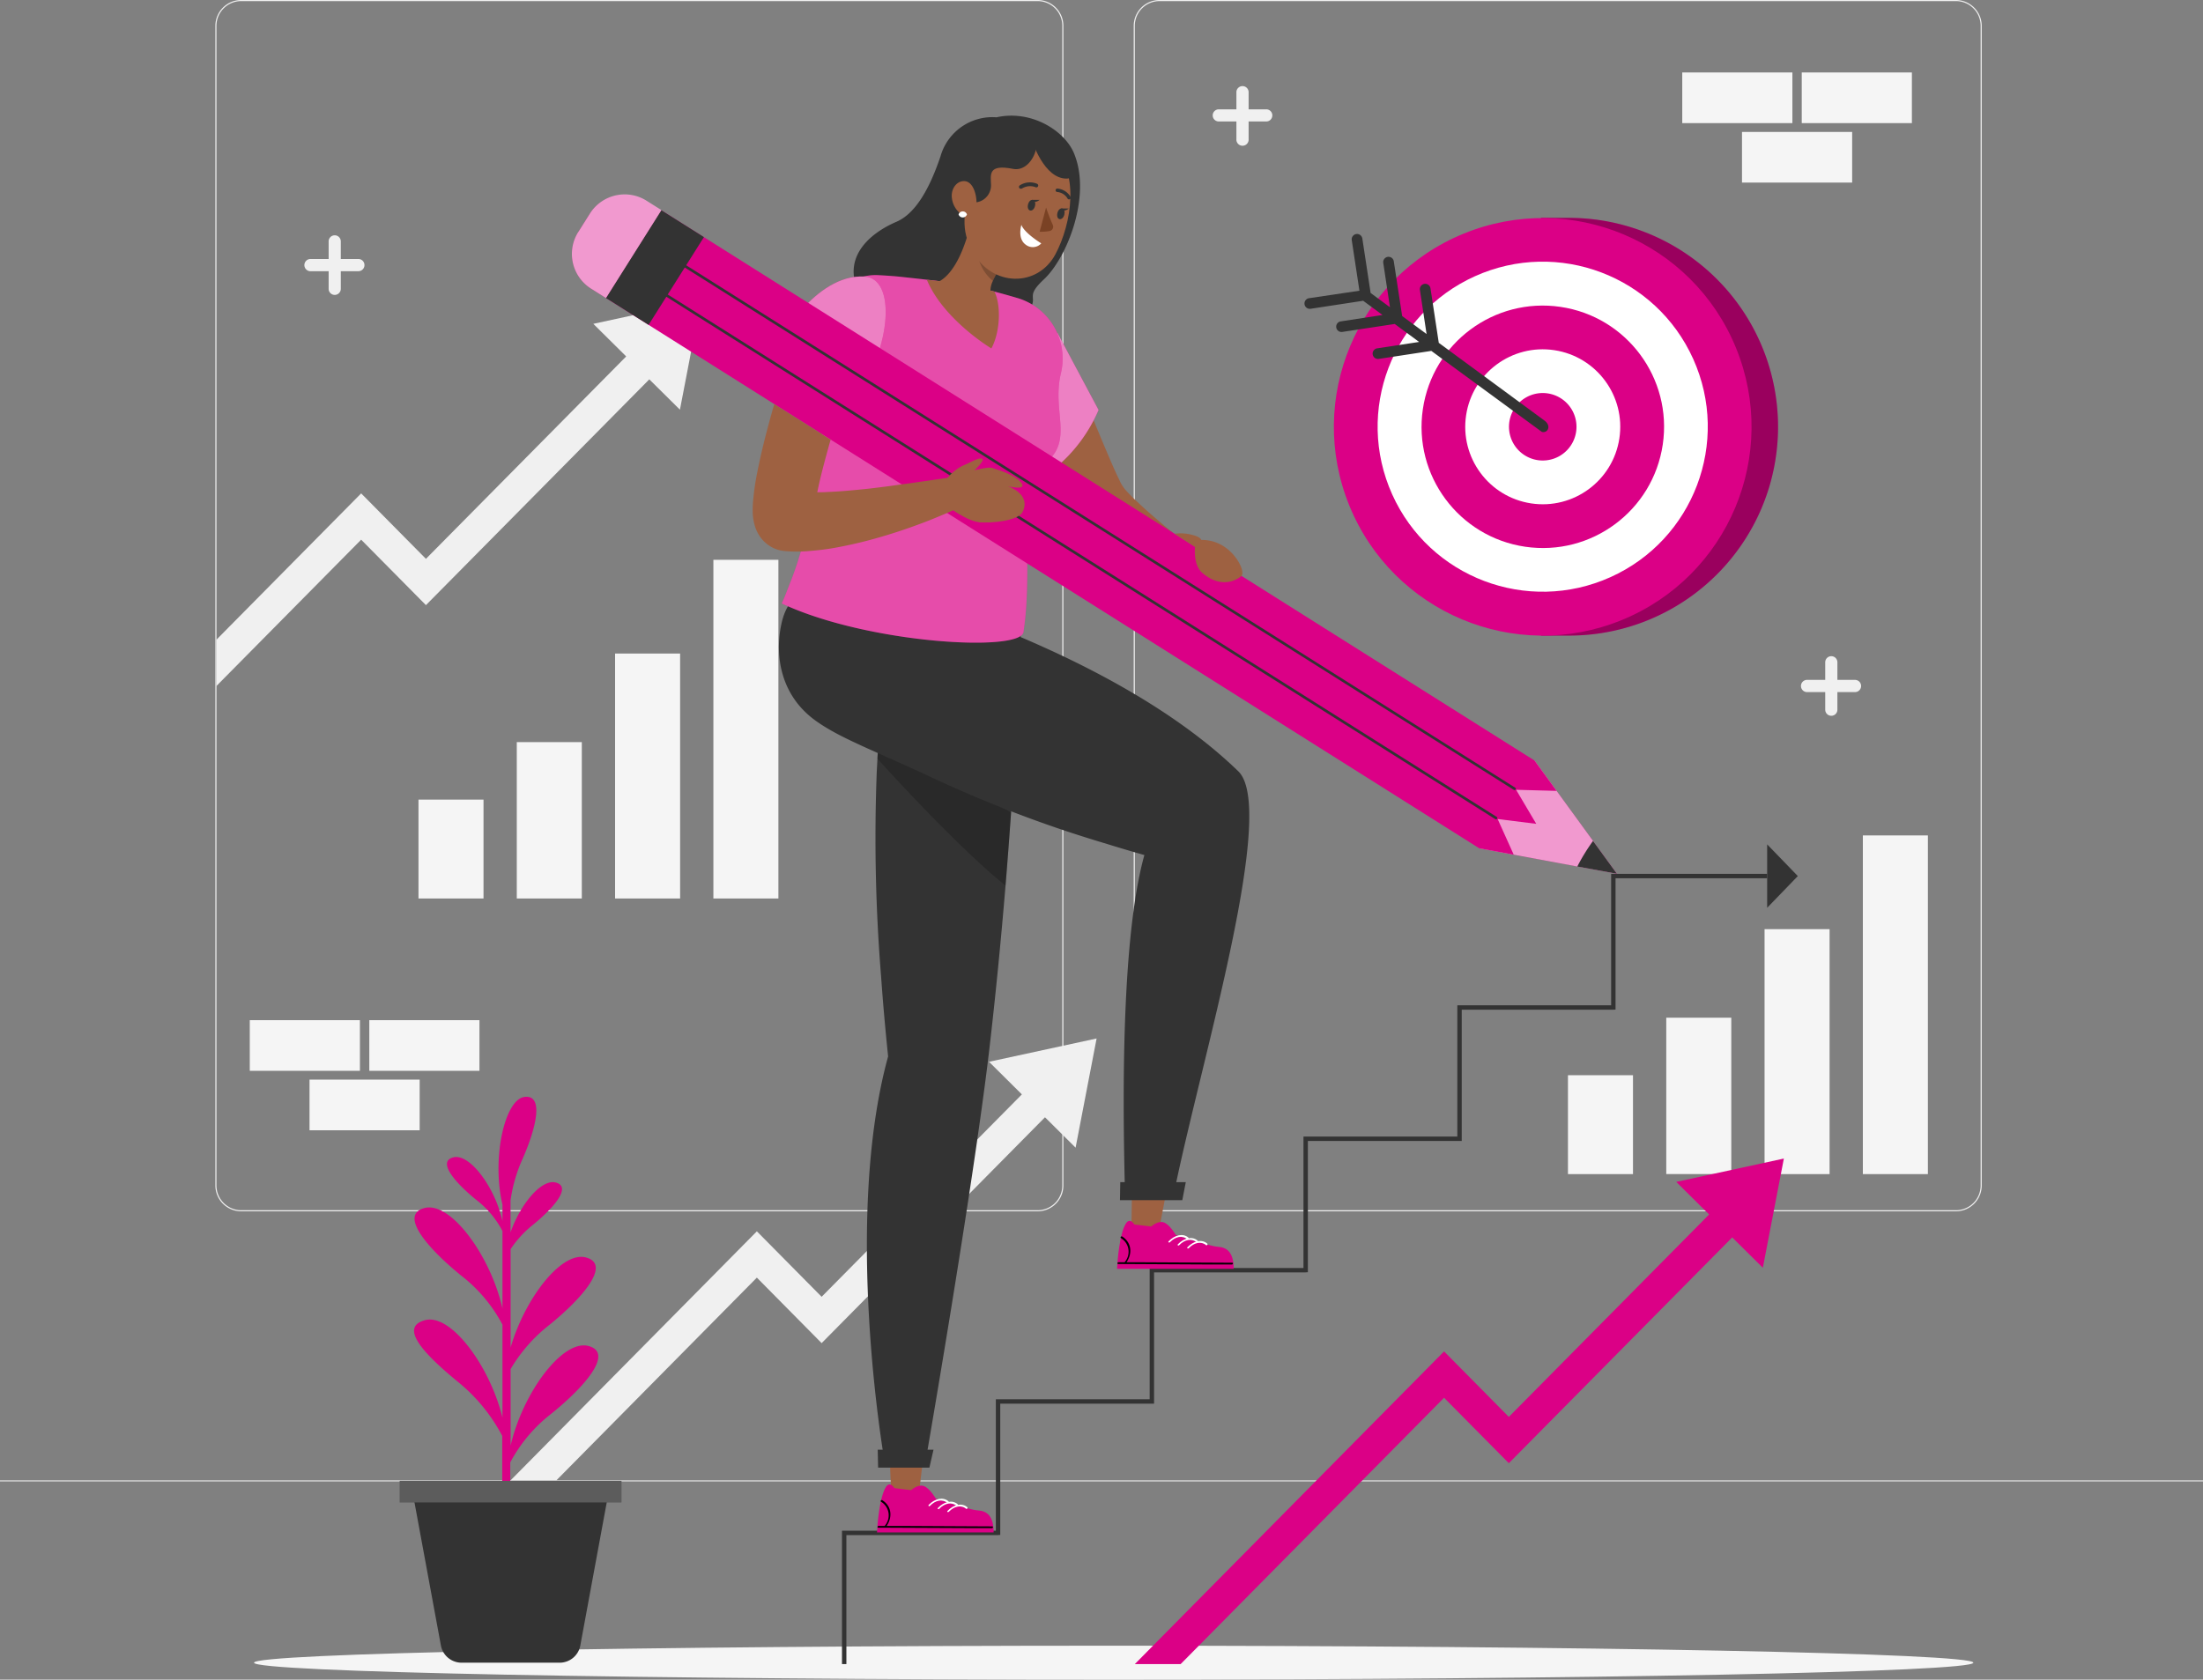 <svg xmlns="http://www.w3.org/2000/svg" viewBox="0 0 500 381.32"><rect x="0" y="0" width="500" height="381.32" fill="#808080" stroke="none"/><defs><style>.cls-1{fill:#f0f0f0;}.cls-2{fill:#e0e0e0;}.cls-3{fill:#f5f5f5;}.cls-4{fill:#db0086;}.cls-5{fill:#333;}.cls-6,.cls-8{fill:#fff;}.cls-11,.cls-6{opacity:0.2;}.cls-12,.cls-7{opacity:0.3;}.cls-9{fill:#9e6141;}.cls-10{opacity:0.5;}.cls-13{fill:#7a4224;}.cls-14{opacity:0.6;}</style></defs><g id="Layer_2" data-name="Layer 2"><g id="Background_complete" data-name="Background complete"><path class="cls-1" d="M443.92,275H263.17a5.87,5.87,0,0,1-5.86-5.86V5.86A5.87,5.87,0,0,1,263.17,0H443.92a5.87,5.87,0,0,1,5.86,5.86V269.14A5.87,5.87,0,0,1,443.92,275ZM263.17.25a5.62,5.62,0,0,0-5.61,5.61V269.14a5.62,5.62,0,0,0,5.61,5.61H443.92a5.61,5.61,0,0,0,5.61-5.61V5.86A5.61,5.61,0,0,0,443.92.25Z"></path><path class="cls-1" d="M235.49,275H54.75a5.87,5.87,0,0,1-5.87-5.86V5.86A5.87,5.87,0,0,1,54.75,0H235.49a5.86,5.86,0,0,1,5.86,5.86V269.14A5.86,5.86,0,0,1,235.49,275ZM54.75.25a5.62,5.62,0,0,0-5.62,5.61V269.14a5.62,5.62,0,0,0,5.62,5.61H235.49a5.61,5.61,0,0,0,5.61-5.61V5.86A5.61,5.61,0,0,0,235.49.25Z"></path><rect class="cls-2" y="336.07" width="500" height="0.25"></rect><polygon class="cls-1" points="224.47 241.05 231.03 247.56 231.93 248.45 186.48 294.4 171.78 279.54 115.89 336.07 126.28 336.07 171.78 290.05 186.48 304.92 237.17 253.65 237.57 254.04 244.12 260.55 248.89 235.76 224.47 241.05"></polygon><polygon class="cls-1" points="134.66 73.52 141.22 80.02 142.12 80.92 96.67 126.87 81.97 112.01 49.13 145.22 49.13 155.73 81.97 122.52 96.67 137.38 147.37 86.12 147.76 86.51 154.32 93.01 159.09 68.22 134.66 73.52"></polygon><path class="cls-1" d="M82.72,60.18a1.38,1.38,0,0,1-1.37,1.39h-4v4a1.38,1.38,0,1,1-2.76,0v-4h-4a1.39,1.39,0,1,1,0-2.77h4v-4a1.38,1.38,0,0,1,2.76,0v4h4A1.37,1.37,0,0,1,82.72,60.18Z"></path><path class="cls-1" d="M422.4,155.73a1.38,1.38,0,0,1-1.38,1.39h-4v4a1.38,1.38,0,1,1-2.76,0v-4h-4a1.39,1.39,0,1,1,0-2.77h4v-4a1.38,1.38,0,1,1,2.76,0v4h4A1.38,1.38,0,0,1,422.4,155.73Z"></path><path class="cls-1" d="M288.77,26.19a1.38,1.38,0,0,1-1.38,1.39h-4v4a1.39,1.39,0,1,1-2.77,0v-4h-4a1.38,1.38,0,1,1,0-2.76h4v-4a1.39,1.39,0,0,1,2.77,0v4h4A1.37,1.37,0,0,1,288.77,26.19Z"></path><rect class="cls-3" x="56.69" y="231.6" width="25" height="11.5"></rect><rect class="cls-3" x="83.82" y="231.6" width="25" height="11.5"></rect><rect class="cls-3" x="70.25" y="245.1" width="25" height="11.5"></rect><rect class="cls-3" x="381.81" y="16.45" width="25" height="11.5"></rect><rect class="cls-3" x="408.93" y="16.45" width="25" height="11.5"></rect><rect class="cls-3" x="395.37" y="29.95" width="25" height="11.5"></rect><rect class="cls-3" x="94.98" y="181.53" width="14.76" height="22.45"></rect><rect class="cls-3" x="117.29" y="168.48" width="14.76" height="35.5"></rect><rect class="cls-3" x="139.6" y="148.37" width="14.76" height="55.61"></rect><rect class="cls-3" x="161.91" y="127.09" width="14.76" height="76.89"></rect><rect class="cls-3" x="355.87" y="244.1" width="14.76" height="22.45"></rect><rect class="cls-3" x="378.18" y="231.04" width="14.76" height="35.5"></rect><rect class="cls-3" x="400.49" y="210.94" width="14.76" height="55.61"></rect><rect class="cls-3" x="422.8" y="189.66" width="14.76" height="76.89"></rect></g><g id="Shadow"><path class="cls-3" d="M447.88,377.47c0,2.12-87.36,3.85-195.12,3.85s-195.11-1.73-195.11-3.85,87.35-3.86,195.11-3.86S447.88,375.34,447.88,377.47Z"></path></g><g id="Arrow"><polygon class="cls-4" points="380.45 268.32 387 274.82 387.91 275.71 342.45 321.67 327.75 306.8 257.56 377.79 267.96 377.79 327.75 317.32 342.45 332.18 393.15 280.92 393.54 281.31 400.1 287.81 404.87 263.02 380.45 268.32"></polygon></g><g id="Plant"><path class="cls-5" d="M131.71,373.57l6.59-35.7H93.48l6.59,35.7a4.77,4.77,0,0,0,4.69,3.9H127A4.77,4.77,0,0,0,131.71,373.57Z"></path><path class="cls-4" d="M133.55,305.57c-5.9-1.55-14.92,10.69-17.66,22.63V310.81a35.76,35.76,0,0,1,8.77-10c7.41-6,14.23-13.78,8.31-15.34-5.53-1.46-13.82,9.25-17.08,20.44V283.58a23.92,23.92,0,0,1,5-5.46c4.67-3.8,9-8.68,5.24-9.66-3.23-.85-8,4.87-10.26,11.32v-7.24a34.84,34.84,0,0,1,2.41-8.71c3.43-7.57,5.29-15.38.76-14.8s-7.47,14.08-5,24.44v3.72c-1.68-7.58-7.42-15.43-11.17-14.44s.57,5.86,5.24,9.66a21.43,21.43,0,0,1,5.93,7.06v17.6c-2.69-12-11.77-24.39-17.7-22.82s.91,9.3,8.32,15.33a34.32,34.32,0,0,1,9.38,11.15v21.11c-2.87-11.78-11.72-23.67-17.54-22.14s-.84,7.22,7.49,14.06a39.22,39.22,0,0,1,10,12.23v11.88h1.82V332a34.5,34.5,0,0,1,9.34-11.07C132.64,314.87,139.46,307.13,133.55,305.57Z"></path><rect class="cls-5" x="90.72" y="336.19" width="50.33" height="4.9"></rect><rect class="cls-6" x="90.72" y="336.19" width="50.33" height="4.9"></rect></g><g id="Target"><path class="cls-4" d="M401.8,109.68a47.42,47.42,0,0,1-46.18,34.61h-5.86v-.45a46.35,46.35,0,0,1-6.38-1.32,47.4,47.4,0,0,1,6.38-92.61v-.44h5.86a47.43,47.43,0,0,1,46.18,60.19Z"></path><path class="cls-7" d="M401.8,109.68a47.42,47.42,0,0,1-46.18,34.61h-5.86v-.45a46.35,46.35,0,0,1-6.38-1.32,47.4,47.4,0,0,1,6.38-92.61v-.44h5.86a47.43,47.43,0,0,1,46.18,60.19Z"></path><circle class="cls-4" cx="350.14" cy="96.89" r="47.39" transform="translate(-10.64 139.62) rotate(-22.22)"></circle><circle class="cls-8" cx="350.14" cy="96.89" r="37.46" transform="translate(-8.93 152.15) rotate(-24.22)"></circle><circle class="cls-4" cx="350.14" cy="96.89" r="27.52" transform="translate(203.22 429.15) rotate(-81.61)"></circle><circle class="cls-8" cx="350.14" cy="96.89" r="17.59" transform="translate(201.93 428.58) rotate(-81.39)"></circle><path class="cls-4" d="M348.07,104.26a7.66,7.66,0,1,0-5.3-9.44A7.66,7.66,0,0,0,348.07,104.26Z"></path><path class="cls-5" d="M297.1,67.7,308.54,66,306.8,54.52a1.21,1.21,0,1,1,2.4-.37l1.88,12.36,4.39,3.24-1.51-10a1.21,1.21,0,1,1,2.39-.36l1.89,12.36,5.54,4.08-1.51-10a1.21,1.21,0,0,1,2.4-.37l1.88,12.37,24.11,17.74c1.52,1.25.52,2.83-.72,2.48L324.86,79.66l-11.93,1.82a1.21,1.21,0,0,1-.36-2.4l9.52-1.45-5.54-4.08-11.93,1.81a1.21,1.21,0,0,1-.37-2.39l9.53-1.46-4.39-3.23L297.46,70.1a1.21,1.21,0,1,1-.36-2.4Z"></path></g><g id="Character"><polygon class="cls-5" points="192.1 377.79 191.1 377.79 191.1 347.5 226.02 347.5 226.02 317.66 260.93 317.66 260.93 287.86 295.84 287.86 295.84 258.03 330.76 258.03 330.76 228.23 365.67 228.23 365.67 198.39 401.08 198.39 401.08 199.39 366.67 199.39 366.67 229.19 366.17 229.23 331.76 229.23 331.76 259.03 296.84 259.03 296.84 288.82 296.34 288.86 261.93 288.86 261.93 318.66 227.02 318.66 227.02 348.46 226.52 348.5 192.1 348.5 192.1 377.79"></polygon><polygon class="cls-5" points="408.04 198.89 401.08 206.09 401.08 191.69 408.04 198.89"></polygon><path class="cls-9" d="M240.17,76.45c2.4,5.44,4.68,11,7,16.49l3.42,8.21c1.15,2.68,2.29,5.46,3.46,7.8a8.32,8.32,0,0,0,1.46,2.34,38.59,38.59,0,0,0,2.79,2.8c2,1.93,4.29,3.83,6.53,5.74l13.79,11.44-3.71,5.85c-5.55-2.67-10.91-5.54-16.19-8.75-2.65-1.59-5.24-3.28-7.87-5.15-1.31-1-2.61-1.94-4-3.17a19.84,19.84,0,0,1-2.22-2.3L244,117l-.43-.63c-.29-.44-.49-.78-.74-1.17-.9-1.49-1.66-2.87-2.41-4.26s-1.46-2.76-2.14-4.14c-1.38-2.76-2.71-5.51-4-8.28-2.55-5.54-4.95-11.08-7.14-16.78Z"></path><path class="cls-4" d="M240,75.57l9.33,17.5a34.91,34.91,0,0,1-11.69,14.62L230.93,100Z"></path><g class="cls-10"><path class="cls-8" d="M240,75.57l9.33,17.5a34.91,34.91,0,0,1-11.69,14.62L230.93,100Z"></path></g><path class="cls-5" d="M226.17,26.63a12.24,12.24,0,0,0-12.71,8.86c-2.82,8.38-6.14,13.2-10,14.86-6.31,2.71-12.36,8.23-8.51,16.07,6.1,12.41,32,11.16,37.07,5.85s-.29-4,4.9-8.84,10.71-18.56,7-28.22C242,29.88,234.24,24.83,226.17,26.63Z"></path><path class="cls-8" d="M237.52,54.77a2.61,2.61,0,1,1-1.93-3.14A2.61,2.61,0,0,1,237.52,54.77Z"></path><polygon class="cls-9" points="201.79 328.24 202.32 339.75 208.47 339.75 209.88 328.24 201.79 328.24"></polygon><path class="cls-4" d="M225.52,347.9c0-3.76-1.52-4.88-3.57-5s-9.55-2.67-9.55-2.67-1.37-2.38-2.73-2.86-2.87.93-2.87.93l-3.81-.46s-1-1.72-1.94-.22c-1.46,2.33-1.94,8.77-2,10.28Z"></path><path d="M225.12,346.92l-4.79,0-21-.1c-.27,0-.17-.41.09-.4h1.42s0,0,0-.06a3.62,3.62,0,0,0-.9-5.45c-.2-.12.09-.47.29-.34,1.9,1.18,2.54,3.53,1,5.85h2.95l21,.11C225.48,346.52,225.39,346.92,225.12,346.92Z"></path><path class="cls-8" d="M211.08,341.86c1.21-1.27,2.84-1.63,3.91-.67.17.15.46-.2.29-.35-1.23-1.09-3.13-.62-4.5.81-.2.21.1.41.3.21Z"></path><path class="cls-8" d="M213.18,342.53c1.22-1.27,2.85-1.62,3.91-.67.18.15.46-.19.29-.35-1.23-1.09-3.12-.61-4.5.82-.2.21.1.41.3.2Z"></path><path class="cls-8" d="M215.36,343.2c1.21-1.26,2.84-1.62,3.91-.67.17.15.46-.19.29-.34-1.23-1.1-3.13-.62-4.5.81-.21.21.1.41.3.2Z"></path><path class="cls-5" d="M231.88,137.94s-.51,19.34-2.4,46.51c-.37,5.27-.79,10.84-1.26,16.61-1,12-2.24,24.9-3.78,38C220.68,270.61,210.2,331,210.2,331l-9.53.2s-9.39-54,.9-91.37q-1-9.69-1.6-18.21A388.86,388.86,0,0,1,199,175q.08-1.41.15-2.76c.08-1.5.19-2.95.3-4.33q.27-3.42.62-6.37c2.14-18.39,6-23.69,6-23.69Z"></path><g class="cls-11"><path d="M229.48,184.45c-.37,5.27-.79,10.84-1.26,16.61-9.61-7.76-22.61-21.69-29.09-28.83.08-1.5.19-2.95.3-4.33Z"></path></g><path class="cls-5" d="M255.29,269.72l11.47-.33c6.13-29.52,23.13-85.74,14.28-94.3C250,145,191.2,130.89,191.2,130.89c-7.09,1.4-12.2,3.6-13.77,10.41-1.61,7-.61,16.48,7.91,22.47,5.21,3.67,11.73,6.1,24.81,12.11a283.29,283.29,0,0,0,39.52,15.24c5.33,1.63,7.11,2.16,10.06,3C253.66,215.88,255.17,261.27,255.29,269.72Z"></path><polygon class="cls-9" points="256.93 268.99 256.78 279.9 262.93 279.9 265.01 268.99 256.93 268.99"></polygon><polygon class="cls-5" points="268.34 272.46 269.13 268.38 254.26 268.38 254.19 272.46 268.34 272.46"></polygon><path class="cls-4" d="M280,288.05c0-3.75-1.52-4.87-3.57-5s-9.55-2.66-9.55-2.66-1.37-2.39-2.73-2.87-2.87.93-2.87.93l-3.82-.46s-1-1.71-1.93-.21c-1.46,2.32-1.94,8.76-2,10.27Z"></path><path d="M279.58,287.07l-4.8,0-21-.11c-.27,0-.18-.4.09-.4h1.42a.09.09,0,0,1,0-.05,3.62,3.62,0,0,0-.9-5.45c-.2-.13.09-.48.29-.35,1.9,1.19,2.54,3.53,1,5.85h3l21,.11C279.94,286.67,279.84,287.07,279.58,287.07Z"></path><path class="cls-8" d="M265.54,282c1.21-1.26,2.84-1.62,3.91-.67.17.15.46-.19.29-.35-1.23-1.09-3.13-.61-4.5.82-.21.21.1.41.3.2Z"></path><path class="cls-8" d="M267.64,282.68c1.22-1.26,2.84-1.62,3.91-.67.17.15.46-.19.29-.34-1.23-1.1-3.13-.62-4.5.81-.2.21.1.41.3.2Z"></path><path class="cls-8" d="M269.82,283.35c1.21-1.26,2.84-1.62,3.91-.67.17.16.46-.19.29-.34-1.23-1.1-3.13-.62-4.51.81-.2.21.11.41.31.2Z"></path><polygon class="cls-5" points="210.94 333.19 211.87 329.12 199.21 329.12 199.3 333.19 210.94 333.19"></polygon><path class="cls-4" d="M177.43,137c19.44,9.14,54.16,11.12,54.86,6.5,2-13-.45-28.22,2.09-36.55,10.69-5.5,4.06-12.44,6.41-22.23a14.33,14.33,0,0,0-10-17.1c-1.7-.5-3.47-1-5.21-1.45l-1.06-.27a109.8,109.8,0,0,0-14.2-2.4c-1.75-.21-3.56-.4-5.46-.61s-3.74-.33-5.51-.42a11.38,11.38,0,0,0-12,11.49,202.72,202.72,0,0,1-1,26.63c-.19,1.83-.4,3.59-.64,5.32a139.53,139.53,0,0,1-3.58,18c0,.11-.07.22-.1.32-.65,2.36-1.35,4.51-2.08,6.47-.22.62-.45,1.21-.69,1.78C178.79,133.68,178,135.81,177.43,137Z"></path><g class="cls-12"><path class="cls-8" d="M177.43,137c19.44,9.14,54.16,11.12,54.86,6.5,2-13-.45-28.22,2.09-36.55,10.69-5.5,4.06-12.44,6.41-22.23a14.33,14.33,0,0,0-10-17.1c-1.7-.5-3.47-1-5.21-1.45l-1.06-.27a109.8,109.8,0,0,0-14.2-2.4c-1.75-.21-3.56-.4-5.46-.61s-3.74-.33-5.51-.42a11.38,11.38,0,0,0-12,11.49,202.72,202.72,0,0,1-1,26.63c-.19,1.83-.4,3.59-.64,5.32a139.53,139.53,0,0,1-3.58,18c0,.11-.07.22-.1.32-.65,2.36-1.35,4.51-2.08,6.47-.22.62-.45,1.21-.69,1.78C178.79,133.68,178,135.81,177.43,137Z"></path></g><path class="cls-4" d="M176.54,77.91s8.36-15.72,19.63-15.13c7.21.38,6.2,15.82-1.81,27.43C186.9,87.22,181.33,83.64,176.54,77.91Z"></path><g class="cls-10"><path class="cls-8" d="M176.54,77.91s8.36-15.72,19.63-15.13c7.21.38,6.2,15.82-1.81,27.43C186.9,87.22,181.33,83.64,176.54,77.91Z"></path></g><path class="cls-9" d="M210.36,63.52C214.17,72.62,225,79.1,225,79.1c2-3.63,2.26-9.8.7-12.9l-1.07-.27A109,109,0,0,0,210.36,63.52Z"></path><path class="cls-9" d="M225.47,68.75a1.48,1.48,0,0,0,.13.41c1.33,2.79-.75,5-3.56,4.4a5.54,5.54,0,0,1-.8-.21,4.94,4.94,0,0,1-2.48-1.81h0a62.76,62.76,0,0,0-6.27-7.34c4.54-1.77,7.08-9.69,8.09-14.71l5.59,9.23,1,2a14.56,14.56,0,0,0-1.83,3.07A5.3,5.3,0,0,0,225.47,68.75Z"></path><g class="cls-11"><path d="M225.35,63.77a14.56,14.56,0,0,1,1.83-3.07l-1-2L222,58.3A9.88,9.88,0,0,0,225.35,63.77Z"></path></g><path class="cls-9" d="M220.45,40.3c-1.67,8.25-2.55,11.71.36,16.94,4.38,7.88,14.69,8.06,18.74.47,3.65-6.84,5.77-19.18-1.16-24.48s-16.27-1.17-17.94,7.07"></path><path class="cls-5" d="M233.92,31s2.42,8.6,7.31,9.47,1.61-6-2.94-9.34C236.32,29.67,233.92,31,233.92,31Z"></path><path class="cls-5" d="M231.6,42.81a.42.42,0,0,0,.33,0,3.46,3.46,0,0,1,3.11-.31.42.42,0,1,0,.35-.77,4.26,4.26,0,0,0-3.92.34.43.43,0,0,0-.14.59.47.47,0,0,0,.27.19"></path><path class="cls-5" d="M242.57,45.22a.37.37,0,0,0,.29,0,.39.39,0,0,0,.12-.53,3.84,3.84,0,0,0-3-1.88.39.39,0,0,0-.4.38.4.4,0,0,0,.38.4,3,3,0,0,1,2.35,1.51.39.39,0,0,0,.25.17"></path><path class="cls-5" d="M218,38.92s-3.11,5.24.79,6.67S225,44.36,224.93,42s-.74-4.8,5-3.66c5.09,1,8.25-9.56,1.48-9.4C227.24,29.06,219.52,31.62,218,38.92Z"></path><path class="cls-8" d="M236.33,55.25s-3.84-2.33-4.51-4.2c0,0-1,3.09,1,4.51A2.59,2.59,0,0,0,236.33,55.25Z"></path><path class="cls-5" d="M233.33,46.39c-.17.66,0,1.29.47,1.4s.92-.33,1.1-1,0-1.29-.47-1.4-.92.33-1.1,1"></path><path class="cls-5" d="M240,48.34c-.18.66,0,1.29.46,1.4s.93-.32,1.1-1,0-1.29-.46-1.41-.93.33-1.1,1"></path><path class="cls-5" d="M240.85,47.34l1.71,0s-1.15,1-1.71,0"></path><path class="cls-13" d="M237.42,47.11s.67,2.06,1.51,3.91a1,1,0,0,1-.73,1.43,10.33,10.33,0,0,1-2.24.16Z"></path><path class="cls-9" d="M216.07,45.16a5.38,5.38,0,0,0,2.43,3.71c1.67,1,3.1-.75,3.13-2.9,0-1.92-.82-4.76-2.73-4.85s-3.19,2-2.83,4"></path><path class="cls-8" d="M219.46,48.68a1,1,0,0,1-1.9,0,1,1,0,0,1,1.9,0Z"></path><path class="cls-5" d="M234.23,45.38l1.71,0s-1.14,1-1.71,0"></path><polygon class="cls-4" points="335.73 192.59 366.99 198.37 348.28 172.67 335.73 192.59"></polygon><g class="cls-14"><polygon class="cls-8" points="348.28 172.66 361.56 190.91 366.99 198.37 358.03 196.72 335.73 192.58 348.28 172.66"></polygon></g><path class="cls-5" d="M361.56,190.91l5.43,7.46-9-1.65A44.37,44.37,0,0,1,361.56,190.91Z"></path><polygon class="cls-4" points="150.07 47.73 348.28 172.66 353.29 179.55 344.1 179.3 348.67 187.03 339.91 185.94 343.56 194.03 335.73 192.58 137.52 67.65 150.07 47.73"></polygon><rect class="cls-5" x="136.87" y="55.01" width="23.55" height="11.47" transform="translate(17.99 154.1) rotate(-57.78)"></rect><path class="cls-4" d="M150.07,47.73,137.52,67.65l-3.36-2.12a9.32,9.32,0,0,1-2.91-12.85l2.62-4.15a9.32,9.32,0,0,1,12.85-2.92Z"></path><g class="cls-14"><path class="cls-8" d="M135.72,47.51h4.91A9.32,9.32,0,0,1,150,56.82v4a0,0,0,0,1,0,0H126.4a0,0,0,0,1,0,0v-4a9.32,9.32,0,0,1,9.32-9.32Z" transform="translate(18.69 142.17) rotate(-57.78)"></path></g><path class="cls-5" d="M339.79,185.86a.31.31,0,0,1-.42.1L151.25,67.38a.3.3,0,1,1,.32-.51L339.69,185.45A.31.31,0,0,1,339.79,185.86Z"></path><path class="cls-5" d="M344,179.22a.3.3,0,0,1-.42.1L155.43,60.74a.31.31,0,0,1-.09-.42.29.29,0,0,1,.41-.09L343.88,178.81A.29.29,0,0,1,344,179.22Z"></path><path class="cls-9" d="M217.87,115.14q-1.47.7-2.91,1.32l-1.67.7c-1.53.64-3.07,1.27-4.63,1.83q-4.65,1.74-9.49,3.12a99.33,99.33,0,0,1-10,2.31c-1.72.3-3.49.51-5.34.66a31.44,31.44,0,0,1-5.25.06l-.65-.06a7.59,7.59,0,0,1-2.39-.66,8.06,8.06,0,0,1-2.52-1.91,8.41,8.41,0,0,1-1.68-3.07,12.05,12.05,0,0,1-.5-3A23.41,23.41,0,0,1,171,113a54.53,54.53,0,0,1,.82-5.51c.68-3.47,1.46-6.76,2.32-10q.75-2.88,1.59-5.73l12.79,8.06c-.14.49-.28,1-.41,1.45-.84,3.07-1.68,6.14-2.33,9.1-.1.46-.19.92-.29,1.38.76,0,1.54,0,2.32-.06,3-.11,6.05-.41,9.14-.73,2.55-.29,5.12-.62,7.7-1l1.67-.22,9.44-1.36Z"></path><path class="cls-9" d="M215,108.47s8.21-2.58,10-2.28c2,.33,1.39,10.6-1.08,12.09s-8.4-3-8.4-3Z"></path><path class="cls-9" d="M215,108.57a10.57,10.57,0,0,1,3.54-2.87c1.83-.72,3.49-1.87,4.35-1.57s-2.17,3.08-2.17,3.08Z"></path><path class="cls-9" d="M224.92,106.19s5.09,1.26,6.77,3.29-2.9.92-2.9.92,5.33,1.75,3.29,5.84c-1,2-7.05,2.59-9.86,2.32C222.22,118.56,222,110,224.92,106.19Z"></path><path class="cls-9" d="M272.64,122.58s-.13-.7-2.06-1.15a10,10,0,0,0-4-.25l4.65,3s-.5,4.09,1.69,5.92c4.42,3.69,7.83,1.49,8.78.71s-.63-4.35-3.41-6.4A9.11,9.11,0,0,0,272.64,122.58Z"></path></g></g></svg>